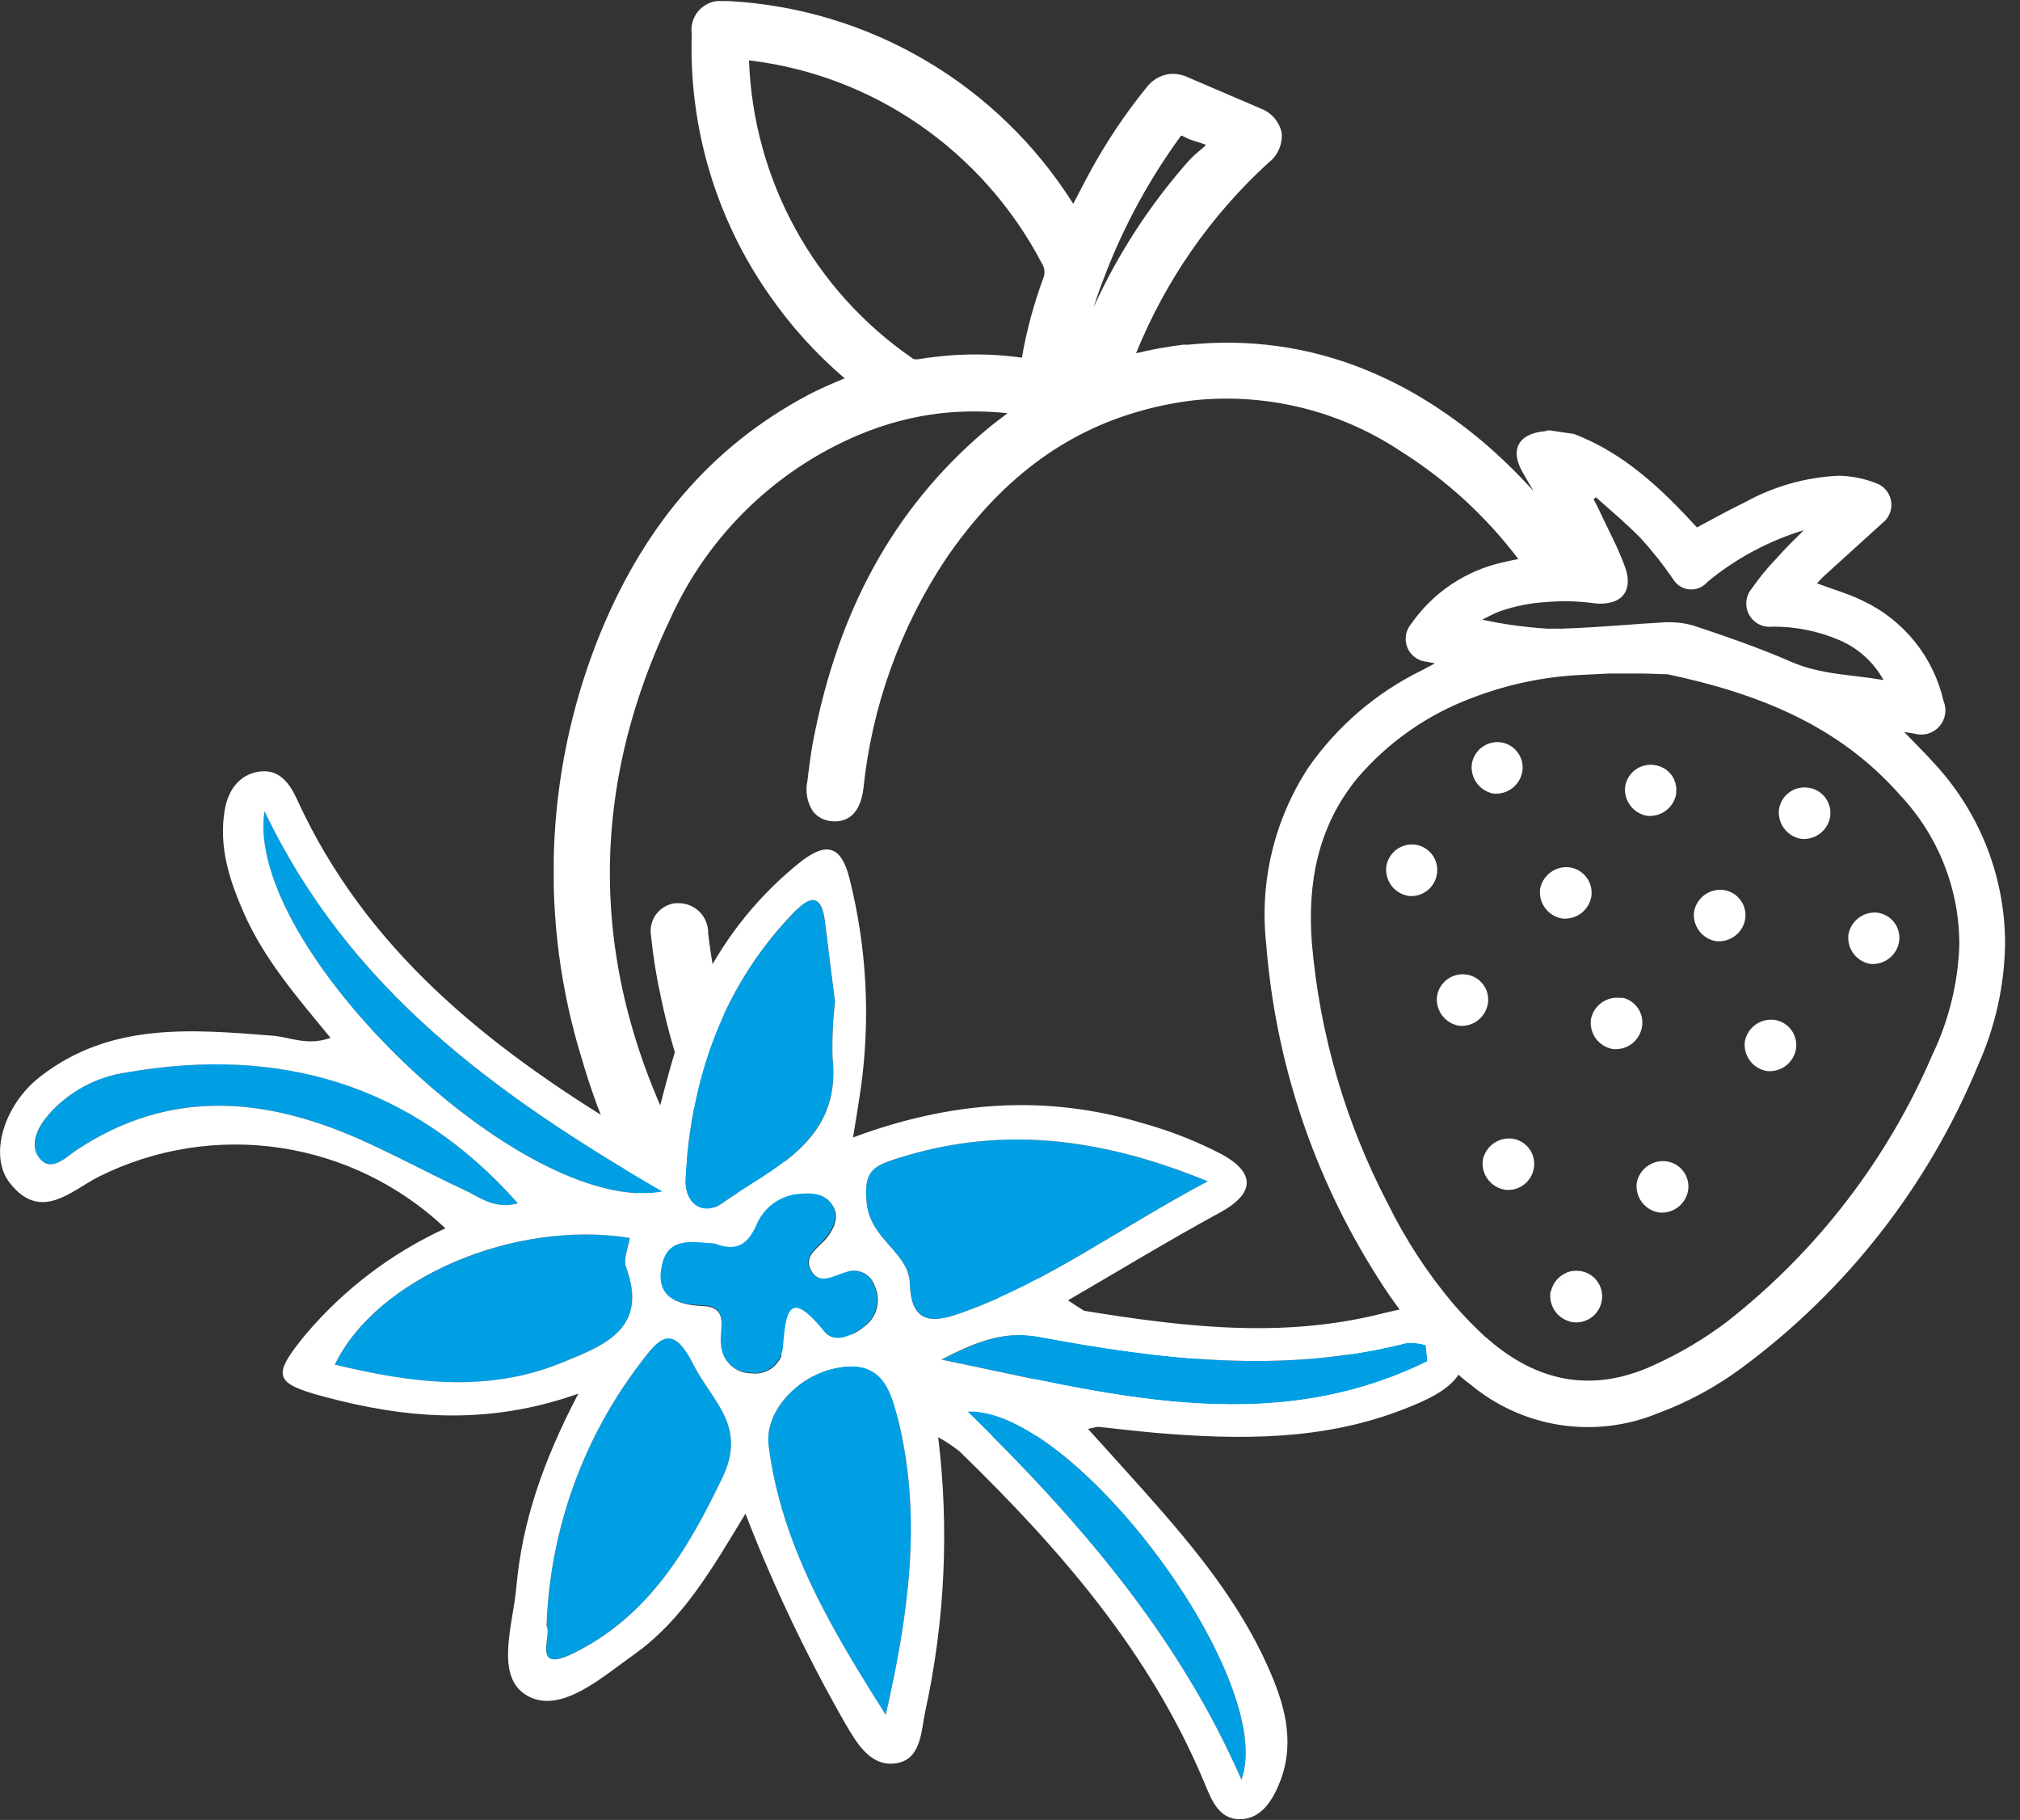 <svg xmlns="http://www.w3.org/2000/svg" width="131" height="118" viewBox="0 0 131 118" fill="none"><rect x="0" y="0" width="131" height="118" fill="#333333" stroke="none"/><g clip-path="url(#clip0_827_7381)"><path d="M48.029 69.343C46.982 66.492 46.276 63.527 45.926 60.51C45.931 60.249 45.882 59.989 45.783 59.747C45.684 59.505 45.536 59.285 45.348 59.103C45.161 58.92 44.938 58.778 44.694 58.685C44.449 58.592 44.188 58.55 43.927 58.562H43.849H43.779C43.535 58.593 43.3 58.674 43.088 58.799C42.876 58.924 42.692 59.091 42.546 59.289C42.401 59.487 42.297 59.713 42.241 59.953C42.185 60.193 42.178 60.441 42.221 60.684C42.36 62.049 42.58 63.405 42.879 64.745C43.767 69.005 45.328 73.097 47.502 76.868C47.675 77.213 47.947 77.5 48.282 77.692C48.618 77.885 49.002 77.974 49.388 77.95C49.676 77.914 49.95 77.807 50.185 77.638C50.402 77.501 50.587 77.32 50.73 77.107C50.873 76.894 50.97 76.654 51.015 76.401C51.06 76.148 51.052 75.889 50.991 75.64C50.93 75.391 50.817 75.157 50.661 74.954C49.623 73.163 48.743 71.286 48.029 69.343Z" fill="white"></path><path d="M125.533 49.6C124.918 48.899 124.234 48.241 123.49 47.462L124.156 47.566C124.44 47.648 124.741 47.649 125.025 47.568C125.309 47.487 125.565 47.328 125.762 47.108C125.959 46.888 126.09 46.616 126.14 46.325C126.19 46.034 126.156 45.734 126.043 45.461C125.722 44.048 125.082 42.727 124.173 41.599C123.264 40.47 122.11 39.564 120.798 38.95C119.863 38.491 118.85 38.205 117.838 37.824C117.967 37.685 118.097 37.529 118.244 37.391L122.062 33.927C122.278 33.766 122.446 33.55 122.549 33.3C122.652 33.051 122.685 32.778 122.645 32.512C122.605 32.245 122.493 31.994 122.322 31.786C122.151 31.578 121.926 31.42 121.672 31.329C120.902 31.026 120.084 30.862 119.257 30.845C117.114 30.941 115.022 31.533 113.146 32.576C112.099 33.079 111.086 33.642 110.048 34.196C107.754 31.693 105.322 29.372 102.067 28.134L100.466 27.901C100.37 27.901 100.267 27.952 100.171 27.961C98.44 28.117 97.886 29.191 98.787 30.697L99.444 31.832C98.398 30.673 97.276 29.585 96.086 28.576C90.347 23.787 83.968 21.648 77.043 22.35H76.732C75.703 22.474 74.683 22.659 73.676 22.904C75.579 18.2 78.51 13.981 82.254 10.556C82.552 10.332 82.788 10.035 82.94 9.694C83.091 9.353 83.153 8.979 83.12 8.608C83.044 8.258 82.883 7.932 82.65 7.66C82.418 7.388 82.121 7.178 81.787 7.049L79.649 6.131L77.104 5.04C76.71 4.843 76.27 4.759 75.832 4.798C75.541 4.838 75.262 4.935 75.009 5.083C74.757 5.232 74.536 5.429 74.36 5.664C72.948 7.402 71.703 9.269 70.638 11.24C70.286 11.898 69.94 12.556 69.6 13.214C67.201 9.401 63.924 6.217 60.044 3.93C56.163 1.643 51.791 0.32 47.294 0.07C47.026 0.044 46.757 0.044 46.489 0.07C46.24 0.101 46.001 0.181 45.784 0.306C45.567 0.43 45.377 0.597 45.225 0.797C45.074 0.996 44.963 1.223 44.901 1.466C44.839 1.708 44.825 1.961 44.862 2.209C44.664 8.27 46.444 14.23 49.934 19.189C51.32 21.177 52.955 22.978 54.798 24.549H54.729C53.933 24.887 53.18 25.199 52.444 25.588C46.099 28.957 41.599 34.213 38.673 41.703C35.337 50.311 35.002 59.794 37.721 68.616C40.075 76.73 44.368 83.198 50.471 87.718C56.114 91.935 62.095 93.719 68.241 93.026C70.489 92.76 72.694 92.207 74.802 91.381C74.866 91.356 74.933 91.338 75.001 91.329C75.242 91.329 75.481 91.367 75.71 91.442C78.654 92.261 81.726 92.517 84.764 92.195C87.803 91.832 90.743 90.882 93.42 89.398C93.723 89.225 94.026 89.052 94.285 88.87C94.632 89.173 94.961 89.484 95.324 89.736C96.986 91.134 98.998 92.051 101.143 92.387C103.289 92.723 105.485 92.465 107.494 91.641C109.446 90.921 111.285 89.926 112.956 88.688C119.77 83.654 125.077 76.85 128.302 69.014C129.405 66.547 129.994 63.88 130.033 61.178C130.03 56.892 128.424 52.762 125.533 49.6ZM100.267 39.036C101.328 38.944 102.397 38.973 103.452 39.123C103.82 39.167 104.194 39.137 104.551 39.036C105.417 38.794 105.798 37.997 105.417 36.845C104.932 35.486 104.222 34.204 103.616 32.888L103.348 32.369L103.495 32.239C104.473 33.105 105.495 33.971 106.403 34.897C107.166 35.733 107.869 36.621 108.507 37.556C108.619 37.743 108.774 37.901 108.96 38.016C109.146 38.131 109.357 38.2 109.574 38.217C109.792 38.234 110.011 38.199 110.212 38.114C110.413 38.029 110.592 37.897 110.731 37.729C112.572 36.209 114.697 35.07 116.981 34.377C116.401 34.966 115.786 35.538 115.25 36.161C114.645 36.785 114.092 37.457 113.596 38.17C113.403 38.402 113.284 38.687 113.255 38.988C113.226 39.288 113.287 39.591 113.432 39.856C113.577 40.121 113.798 40.336 114.066 40.474C114.335 40.612 114.638 40.666 114.938 40.63C116.425 40.619 117.898 40.913 119.266 41.495C120.492 42.012 121.507 42.927 122.148 44.093C120.149 43.738 118.115 43.755 116.193 42.924C114.116 42.015 111.952 41.27 109.797 40.551C109.095 40.36 108.365 40.299 107.641 40.37C106.871 40.413 106.109 40.465 105.339 40.526C103.997 40.621 102.664 40.716 101.323 40.759H100.327C98.913 40.67 97.507 40.476 96.121 40.179C96.527 39.98 96.874 39.781 97.246 39.642C98.22 39.302 99.237 39.098 100.267 39.036ZM71.746 17.622C72.948 14.547 74.537 11.637 76.472 8.963L76.593 8.798H76.654C76.972 8.971 77.309 9.107 77.658 9.205C77.847 9.256 78.032 9.319 78.212 9.396C78.07 9.538 77.92 9.671 77.762 9.794C77.536 9.98 77.322 10.179 77.121 10.392C74.593 13.24 72.504 16.451 70.924 19.917C71.175 19.12 71.452 18.375 71.746 17.622ZM48.575 3.915C52.531 4.382 56.314 5.809 59.594 8.071C62.938 10.375 65.672 13.46 67.557 17.059C67.655 17.204 67.716 17.371 67.732 17.545C67.749 17.719 67.721 17.894 67.652 18.055C67.052 19.68 66.598 21.355 66.293 23.06C66.293 23.112 66.293 23.155 66.293 23.181H66.207C64.413 22.936 62.596 22.915 60.797 23.121C60.381 23.164 59.931 23.224 59.542 23.294H59.481C59.419 23.306 59.354 23.304 59.293 23.288C59.231 23.271 59.174 23.241 59.126 23.198C55.987 21.029 53.398 18.156 51.566 14.808C49.734 11.459 48.71 7.729 48.575 3.915ZM90.122 86.878C88.197 87.733 86.155 88.294 84.063 88.541C79.19 89.095 74.248 87.675 69.349 84.367C69.028 84.15 68.725 83.917 68.405 83.666L67.938 83.25C67.478 82.868 66.889 82.678 66.293 82.722C66.05 82.748 65.816 82.829 65.607 82.958C65.399 83.087 65.222 83.26 65.09 83.466C64.942 83.674 64.839 83.91 64.785 84.16C64.732 84.41 64.73 84.667 64.779 84.918C64.828 85.168 64.928 85.406 65.073 85.616C65.217 85.827 65.402 86.006 65.618 86.142C66.946 87.231 68.368 88.199 69.868 89.034C69.245 89.164 68.621 89.259 68.016 89.329C65.049 89.669 62.044 89.314 59.239 88.29C53.071 86.086 47.953 81.649 44.896 75.855C38.292 64.027 37.807 52.025 43.451 40.162C45.873 34.767 50.25 30.49 55.699 28.195C57.395 27.479 59.184 27.007 61.013 26.792C62.452 26.638 63.903 26.638 65.341 26.792C64.787 27.208 64.259 27.606 63.74 28.056C57.958 33.027 54.357 39.564 52.73 48.068C52.6 48.743 52.513 49.427 52.427 50.094L52.366 50.614C52.288 50.956 52.28 51.31 52.342 51.655C52.405 52.001 52.537 52.33 52.73 52.622C52.877 52.801 53.059 52.948 53.264 53.055C53.469 53.162 53.694 53.227 53.924 53.246C54.068 53.259 54.213 53.259 54.357 53.246C54.998 53.177 55.794 52.752 55.993 51.124C56.544 45.796 58.383 40.681 61.351 36.222C64.813 31.174 68.95 28.022 74.083 26.61C75.19 26.304 76.318 26.084 77.459 25.952C82.175 25.468 86.912 26.641 90.858 29.269C93.794 31.117 96.371 33.482 98.466 36.248C98.111 36.317 97.757 36.386 97.41 36.473C95.013 37.019 92.907 38.443 91.507 40.465C91.332 40.674 91.217 40.928 91.176 41.198C91.135 41.469 91.169 41.745 91.274 41.997C91.38 42.249 91.552 42.468 91.774 42.628C91.995 42.788 92.256 42.885 92.528 42.907L93.056 43.011L92.191 43.47C89.25 44.912 86.725 47.078 84.851 49.765C82.635 53.149 81.667 57.2 82.116 61.221C82.718 68.868 85.178 76.252 89.283 82.73C90.021 83.919 90.839 85.056 91.732 86.133C91.152 86.393 90.65 86.662 90.131 86.878H90.122ZM125.377 68.252C122.464 75.103 117.863 81.103 112.004 85.692C110.517 86.816 108.909 87.769 107.208 88.532C103.426 90.264 99.981 89.658 96.891 87.155L96.294 86.653C95.566 85.984 94.878 85.273 94.234 84.523C92.569 82.546 91.15 80.374 90.01 78.054C87.26 72.8 85.583 67.052 85.076 61.143C84.782 57.255 85.457 53.618 87.993 50.492C90.004 48.123 92.592 46.313 95.506 45.236C97.79 44.359 100.202 43.859 102.647 43.755L104.378 43.669C105.14 43.669 105.893 43.669 106.603 43.669L108.161 43.721C114.107 44.985 119.257 47.063 123.187 51.514C125.705 54.166 127.096 57.693 127.065 61.351C126.968 63.74 126.397 66.086 125.385 68.252H125.377Z" fill="white"></path><path d="M96.847 51.453C97.283 51.497 97.719 51.373 98.068 51.108C98.416 50.843 98.651 50.456 98.726 50.024C98.793 49.594 98.689 49.154 98.434 48.801C98.18 48.448 97.796 48.209 97.367 48.137C96.931 48.069 96.486 48.175 96.128 48.433C95.77 48.691 95.528 49.079 95.454 49.513C95.393 49.954 95.504 50.401 95.763 50.762C96.022 51.123 96.411 51.371 96.847 51.453Z" fill="white"></path><path d="M108.567 50.535C108.619 50.786 108.671 51.029 108.714 51.28C108.724 51.023 108.674 50.768 108.567 50.535Z" fill="white"></path><path d="M107.321 49.609C107.102 49.572 106.878 49.579 106.661 49.63C106.445 49.681 106.241 49.774 106.061 49.905C105.881 50.035 105.73 50.2 105.614 50.39C105.499 50.581 105.423 50.792 105.391 51.011C105.346 51.442 105.464 51.874 105.722 52.222C105.98 52.57 106.359 52.808 106.784 52.891C107.227 52.946 107.674 52.828 108.032 52.562C108.39 52.296 108.631 51.902 108.706 51.462C108.71 51.393 108.71 51.323 108.706 51.254C108.706 51.003 108.611 50.76 108.559 50.509C108.441 50.27 108.266 50.063 108.051 49.906C107.835 49.749 107.585 49.647 107.321 49.609Z" fill="white"></path><path d="M116.807 54.388C117.241 54.432 117.674 54.312 118.023 54.05C118.371 53.788 118.607 53.405 118.686 52.977C118.756 52.544 118.651 52.101 118.394 51.745C118.138 51.39 117.751 51.151 117.318 51.08C117.099 51.041 116.874 51.045 116.657 51.094C116.44 51.142 116.234 51.234 116.053 51.363C115.871 51.492 115.718 51.656 115.6 51.846C115.483 52.035 115.405 52.246 115.371 52.466C115.315 52.91 115.434 53.358 115.702 53.716C115.97 54.075 116.366 54.316 116.807 54.388Z" fill="white"></path><path d="M91.853 54.778C91.634 54.74 91.41 54.745 91.193 54.794C90.976 54.843 90.771 54.935 90.59 55.064C90.409 55.193 90.255 55.356 90.138 55.545C90.02 55.734 89.941 55.944 89.906 56.164C89.85 56.603 89.964 57.046 90.224 57.404C90.485 57.761 90.873 58.005 91.308 58.086C91.743 58.143 92.184 58.027 92.535 57.764C92.886 57.5 93.12 57.109 93.186 56.675C93.257 56.247 93.157 55.808 92.907 55.454C92.658 55.099 92.279 54.856 91.853 54.778Z" fill="white"></path><path d="M101.271 59.549C101.713 59.607 102.161 59.492 102.521 59.227C102.881 58.962 103.124 58.569 103.201 58.129C103.265 57.695 103.156 57.253 102.897 56.9C102.637 56.546 102.249 56.31 101.816 56.241C101.374 56.181 100.926 56.292 100.565 56.554C100.204 56.815 99.957 57.206 99.877 57.644C99.825 58.079 99.94 58.517 100.199 58.871C100.458 59.224 100.84 59.467 101.271 59.549Z" fill="white"></path><path d="M111.268 61.021C111.712 61.074 112.158 60.953 112.515 60.683C112.872 60.414 113.11 60.017 113.181 59.575C113.242 59.141 113.13 58.7 112.867 58.35C112.604 57.999 112.212 57.767 111.778 57.705C111.336 57.649 110.889 57.767 110.531 58.033C110.173 58.3 109.932 58.694 109.857 59.134C109.811 59.568 109.93 60.004 110.192 60.355C110.454 60.705 110.838 60.943 111.268 61.021Z" fill="white"></path><path d="M121.248 62.493C121.692 62.546 122.138 62.425 122.495 62.155C122.852 61.886 123.09 61.489 123.161 61.047C123.193 60.833 123.182 60.614 123.129 60.404C123.076 60.194 122.982 59.996 122.853 59.822C122.723 59.649 122.561 59.502 122.374 59.391C122.188 59.281 121.982 59.208 121.767 59.177C121.33 59.129 120.891 59.248 120.539 59.512C120.187 59.776 119.948 60.164 119.872 60.597C119.822 61.028 119.936 61.462 120.19 61.814C120.445 62.165 120.823 62.407 121.248 62.493Z" fill="white"></path><path d="M95.082 63.186C94.647 63.126 94.207 63.239 93.855 63.499C93.502 63.76 93.265 64.147 93.195 64.58C93.137 65.026 93.255 65.476 93.523 65.836C93.791 66.197 94.189 66.439 94.632 66.511C95.076 66.551 95.519 66.417 95.867 66.138C96.216 65.859 96.443 65.456 96.501 65.013C96.553 64.583 96.433 64.15 96.167 63.808C95.901 63.466 95.511 63.242 95.082 63.186Z" fill="white"></path><path d="M105.278 64.701H105.079C104.647 64.649 104.211 64.762 103.858 65.017C103.505 65.272 103.261 65.651 103.175 66.078C103.114 66.522 103.229 66.973 103.493 67.335C103.758 67.696 104.153 67.941 104.594 68.018C105.038 68.065 105.483 67.94 105.836 67.667C106.189 67.394 106.423 66.996 106.49 66.555C106.553 66.15 106.464 65.737 106.24 65.395C106.016 65.053 105.673 64.806 105.278 64.701Z" fill="white"></path><path d="M114.6 69.447C115.033 69.488 115.466 69.365 115.812 69.102C116.159 68.839 116.394 68.455 116.47 68.027C116.54 67.594 116.435 67.151 116.179 66.795C115.922 66.44 115.535 66.201 115.102 66.13C114.661 66.067 114.212 66.177 113.849 66.436C113.486 66.696 113.237 67.086 113.155 67.525C113.1 67.97 113.22 68.419 113.489 68.778C113.759 69.136 114.157 69.376 114.6 69.447Z" fill="white"></path><path d="M99.479 75.69C99.509 75.476 99.497 75.257 99.443 75.048C99.389 74.838 99.294 74.641 99.164 74.468C99.034 74.295 98.871 74.149 98.684 74.04C98.498 73.93 98.291 73.858 98.077 73.828C97.634 73.773 97.187 73.891 96.829 74.157C96.471 74.423 96.23 74.817 96.155 75.257C96.111 75.692 96.233 76.127 96.496 76.475C96.76 76.824 97.145 77.06 97.575 77.136C97.795 77.168 98.019 77.155 98.234 77.1C98.45 77.044 98.652 76.946 98.829 76.811C99.006 76.677 99.155 76.508 99.266 76.316C99.378 76.124 99.45 75.911 99.479 75.69Z" fill="white"></path><path d="M108.022 75.292C107.589 75.248 107.155 75.368 106.807 75.63C106.459 75.891 106.222 76.275 106.144 76.703C106.091 77.147 106.212 77.594 106.482 77.951C106.751 78.308 107.148 78.546 107.589 78.617C108.035 78.664 108.482 78.536 108.836 78.26C109.19 77.983 109.422 77.581 109.485 77.136C109.511 76.919 109.494 76.698 109.435 76.487C109.376 76.276 109.275 76.079 109.139 75.908C109.003 75.736 108.834 75.594 108.642 75.488C108.45 75.382 108.24 75.315 108.022 75.292Z" fill="white"></path><path d="M101.98 85.726C102.2 85.757 102.425 85.745 102.64 85.689C102.855 85.633 103.057 85.535 103.235 85.401C103.412 85.266 103.56 85.098 103.672 84.906C103.784 84.713 103.856 84.5 103.885 84.28C103.915 84.064 103.903 83.845 103.848 83.634C103.794 83.423 103.698 83.225 103.567 83.051C103.436 82.878 103.272 82.731 103.084 82.621C102.897 82.511 102.689 82.439 102.474 82.409C102.182 82.367 101.884 82.399 101.608 82.504C101.262 82.937 100.916 83.37 100.543 83.76C100.547 83.786 100.547 83.812 100.543 83.838C100.498 84.276 100.621 84.716 100.888 85.067C101.155 85.417 101.546 85.653 101.98 85.726Z" fill="white"></path><path d="M100.578 83.76C100.95 83.353 101.296 82.894 101.643 82.505C101.372 82.605 101.133 82.773 100.946 82.993C100.76 83.213 100.633 83.477 100.578 83.76Z" fill="white"></path></g><g clip-path="url(#clip1_827_7381)"><path d="M40.604 82.156C40.407 81.628 40.748 80.896 40.84 80.263C33.303 79.062 24.428 82.901 21.716 88.476C26.647 89.703 31.564 90.343 36.428 88.358C39.061 87.276 42.1 86.227 40.604 82.156Z" fill="#009FE3"></path><path d="M41.608 88.266C37.816 93.192 35.661 99.194 35.45 105.419C35.857 105.993 34.433 108.533 37.157 107.207C42.015 104.838 44.595 100.524 46.86 95.78C48.468 92.428 46.151 90.832 44.95 88.43C43.571 85.686 42.672 86.86 41.608 88.266Z" fill="#009FE3"></path><path d="M33.586 78.019C26.68 70.234 18.126 67.813 8.252 69.528C6.291 69.796 4.49 70.757 3.171 72.24C2.514 73.025 1.93 74.1 2.449 74.932C3.23 76.172 4.293 75.011 4.943 74.582C11.16 70.452 17.502 71.165 23.883 74.12C25.951 75.083 27.966 76.159 30.041 77.122C31.091 77.604 32.069 78.448 33.586 78.019Z" fill="#009FE3"></path><path d="M46.761 78.059C50.123 75.697 54.587 74.035 53.983 68.539C53.953 67.34 54.008 66.141 54.147 64.95C53.976 63.631 53.733 61.651 53.49 59.725C53.326 58.405 52.795 57.845 51.672 58.979C46.899 63.809 44.818 69.793 44.444 76.43C44.352 78.105 45.639 78.844 46.761 78.059Z" fill="#009FE3"></path><path d="M50.773 87.381C50.956 85.039 51.166 83.522 53.398 86.306C54.094 87.157 55.217 86.649 56.025 85.996C56.424 85.702 56.708 85.278 56.828 84.796C56.948 84.313 56.896 83.804 56.681 83.356C56.621 83.174 56.526 83.005 56.4 82.861C56.273 82.717 56.12 82.6 55.947 82.517C55.775 82.435 55.587 82.388 55.396 82.38C55.205 82.373 55.015 82.404 54.836 82.472C54.035 82.684 53.077 83.389 52.538 82.321C52.053 81.364 53.136 80.823 53.622 80.157C54.108 79.49 54.423 78.837 53.937 78.072C53.451 77.307 52.67 77.274 51.908 77.346C51.306 77.371 50.722 77.562 50.221 77.898C49.719 78.235 49.32 78.703 49.066 79.253C48.495 80.638 47.753 81.146 46.315 80.572C44.943 80.5 43.289 80.064 42.882 81.991C42.442 84.029 43.742 84.577 45.56 84.63C47.379 84.683 46.578 86.194 46.715 87.15C46.747 87.646 46.963 88.112 47.32 88.456C47.678 88.799 48.151 88.995 48.646 89.004C48.892 89.043 49.144 89.032 49.386 88.97C49.627 88.909 49.855 88.799 50.053 88.648C50.252 88.496 50.418 88.306 50.542 88.088C50.665 87.871 50.744 87.63 50.773 87.381Z" fill="#009FE3"></path><path d="M42.98 77.261C32.168 71 22.649 64.125 17.154 52.593C15.802 61.394 33.907 78.917 42.98 77.261Z" fill="#009FE3"></path><path d="M80.511 115.394C82.848 108.915 69.666 91.228 62.734 91.511C69.942 98.551 76.408 106.012 80.511 115.394Z" fill="#009FE3"></path><path d="M91.251 87.071C83.255 89.123 75.312 88.153 67.388 86.675C65.018 86.233 63.075 87.144 61.073 88.153C71.636 90.317 82.179 93.378 92.584 88.252L92.466 87.216C92.073 87.098 91.662 87.049 91.251 87.071Z" fill="#009FE3"></path><path d="M78.325 76.594C71.104 73.645 64.67 73.005 58.046 75.156C56.609 75.624 55.985 75.968 56.208 78.026C56.471 80.421 58.926 81.173 59.005 83.225C59.11 86.121 60.817 85.679 62.511 85.065C67.959 83.099 72.588 79.636 78.325 76.594Z" fill="#009FE3"></path><path d="M53.989 88.747C51.784 89.275 49.558 91.472 49.847 93.728C50.674 100.253 53.989 105.729 57.443 111.185C58.9 104.792 59.806 98.531 58.283 92.197C57.771 89.928 57.075 88.008 53.989 88.747Z" fill="#009FE3"></path><path d="M89.098 85.296C82.487 86.834 75.968 85.956 68.59 84.703C72.594 82.38 75.811 80.414 79.165 78.593C81.542 77.274 81.26 75.954 79.231 74.839C77.592 73.989 75.87 73.312 74.091 72.821C67.894 70.954 61.709 71.369 55.322 73.751C55.545 72.372 55.683 71.528 55.808 70.683C56.463 66.117 56.222 61.466 55.099 56.993C54.574 54.856 53.628 54.546 51.928 55.872C49.271 57.987 47.103 60.657 45.573 63.696C43.886 66.922 43.157 70.452 42.192 74.094C41.496 73.738 40.912 73.474 40.367 73.144C31.577 67.813 23.699 61.539 19.261 51.828C18.795 50.805 18.119 49.848 16.826 50.026C15.532 50.205 14.797 51.214 14.574 52.52C14.173 54.895 14.876 57.072 15.815 59.197C17.128 62.192 19.281 64.673 21.434 67.292C19.944 67.833 18.808 67.246 17.692 67.153C12.473 66.744 7.175 66.256 2.626 69.792C0.223 71.64 -0.755 74.978 0.656 76.726C2.672 79.273 4.654 77.162 6.427 76.284C10.064 74.474 14.165 73.825 18.18 74.425C22.195 75.026 25.93 76.846 28.885 79.642C25.401 81.24 22.309 83.587 19.826 86.517C17.613 89.215 17.745 89.677 21.008 90.555C26.259 91.966 31.61 92.455 37.505 90.363C35.181 94.803 33.855 98.735 33.487 102.898C33.277 105.333 32.043 108.737 34.203 109.951C36.363 111.165 39.002 108.777 41.122 107.273C44.273 105.036 46.177 101.724 48.343 98.142C50.161 102.848 52.332 107.409 54.836 111.785C55.545 112.993 56.412 114.49 57.968 114.345C59.74 114.187 59.727 112.293 59.996 111C61.28 105.153 61.566 99.13 60.843 93.187C61.329 93.454 61.793 93.76 62.228 94.104C68.688 100.385 74.564 107.101 78.095 115.566C78.575 116.714 79.041 117.98 80.446 117.954C81.85 117.927 82.592 116.634 83.072 115.368C83.997 112.795 83.262 110.387 82.225 108.064C80.328 103.815 77.393 100.279 74.347 96.849C73.172 95.529 71.97 94.21 70.349 92.415C72.384 92.633 73.671 92.791 74.944 92.903C80.413 93.365 85.842 93.411 91.061 91.359C93.24 90.502 95.775 89.38 94.783 86.543C93.838 83.918 91.251 84.795 89.098 85.296ZM51.678 58.979C52.801 57.844 53.333 58.379 53.497 59.725C53.74 61.704 53.983 63.624 54.153 64.95C54.014 66.141 53.959 67.34 53.989 68.539C54.606 74.035 50.142 75.697 46.768 78.059C45.645 78.844 44.359 78.105 44.45 76.429C44.818 69.792 46.899 63.809 51.659 58.979H51.678ZM17.154 52.593C22.649 64.125 32.168 71 42.98 77.261C33.907 78.917 15.802 61.394 17.154 52.593ZM23.883 74.12C17.502 71.165 11.16 70.452 4.943 74.582C4.287 75.011 3.23 76.172 2.449 74.932C1.93 74.1 2.488 73.025 3.171 72.24C4.49 70.758 6.291 69.796 8.252 69.528C18.099 67.826 26.68 70.234 33.586 78.019C32.069 78.448 31.091 77.604 30.041 77.122C27.966 76.159 25.951 75.07 23.883 74.12ZM36.428 88.358C31.583 90.337 26.647 89.677 21.716 88.476C24.408 82.895 33.303 79.062 40.84 80.263C40.748 80.922 40.407 81.628 40.603 82.156C42.1 86.227 39.061 87.276 36.428 88.358ZM46.86 95.78C44.595 100.523 42.015 104.838 37.15 107.213C34.426 108.533 35.837 105.999 35.444 105.425C35.657 99.199 37.813 93.198 41.608 88.272C42.678 86.873 43.577 85.699 44.95 88.443C46.151 90.832 48.468 92.428 46.86 95.78ZM46.755 87.203C46.617 86.246 47.346 84.755 45.599 84.683C43.853 84.61 42.481 84.063 42.921 82.044C43.328 80.117 44.982 80.553 46.354 80.625C47.772 81.186 48.534 80.678 49.105 79.306C49.359 78.756 49.758 78.288 50.26 77.951C50.761 77.615 51.345 77.424 51.948 77.399C52.709 77.327 53.504 77.399 53.976 78.125C54.449 78.851 54.14 79.557 53.661 80.21C53.182 80.863 52.092 81.364 52.578 82.328C53.116 83.396 54.075 82.69 54.876 82.479C55.054 82.411 55.245 82.379 55.435 82.387C55.627 82.395 55.814 82.442 55.986 82.524C56.159 82.607 56.313 82.724 56.439 82.868C56.565 83.012 56.661 83.181 56.72 83.363C56.935 83.811 56.987 84.32 56.867 84.802C56.748 85.284 56.463 85.709 56.064 86.002C55.25 86.662 54.094 87.163 53.438 86.312C51.173 83.528 50.963 85.046 50.812 87.388C50.787 87.636 50.712 87.876 50.593 88.095C50.474 88.313 50.312 88.506 50.117 88.66C49.922 88.815 49.699 88.928 49.459 88.994C49.22 89.06 48.97 89.077 48.724 89.044C48.222 89.045 47.738 88.853 47.372 88.507C47.006 88.161 46.785 87.687 46.755 87.183V87.203ZM57.442 111.185C53.989 105.729 50.674 100.253 49.847 93.728C49.558 91.472 51.783 89.275 53.989 88.747C57.075 88.008 57.744 89.928 58.283 92.197C59.806 98.531 58.9 104.792 57.442 111.185ZM59.005 83.225C58.926 81.173 56.471 80.421 56.208 78.026C55.985 75.968 56.609 75.624 58.046 75.156C64.67 73.005 71.124 73.645 78.325 76.594C72.588 79.636 67.959 83.1 62.511 85.066C60.817 85.679 59.084 86.121 59.005 83.225ZM80.511 115.394C76.408 106.012 69.942 98.551 62.734 91.511C69.666 91.228 82.848 108.915 80.511 115.394ZM61.053 88.153C63.023 87.144 64.992 86.233 67.368 86.675C75.292 88.153 83.236 89.123 91.232 87.071C91.648 87.046 92.066 87.096 92.466 87.216L92.564 88.265C82.166 93.378 71.623 90.317 61.053 88.153Z" fill="white"></path></g><defs><clipPath id="clip0_827_7381"><rect width="94.208" height="93.103" fill="white" transform="translate(35.911 0.069)"></rect></clipPath><clipPath id="clip1_827_7381"><rect width="95" height="68" fill="white" transform="translate(0 50)"></rect></clipPath></defs></svg>